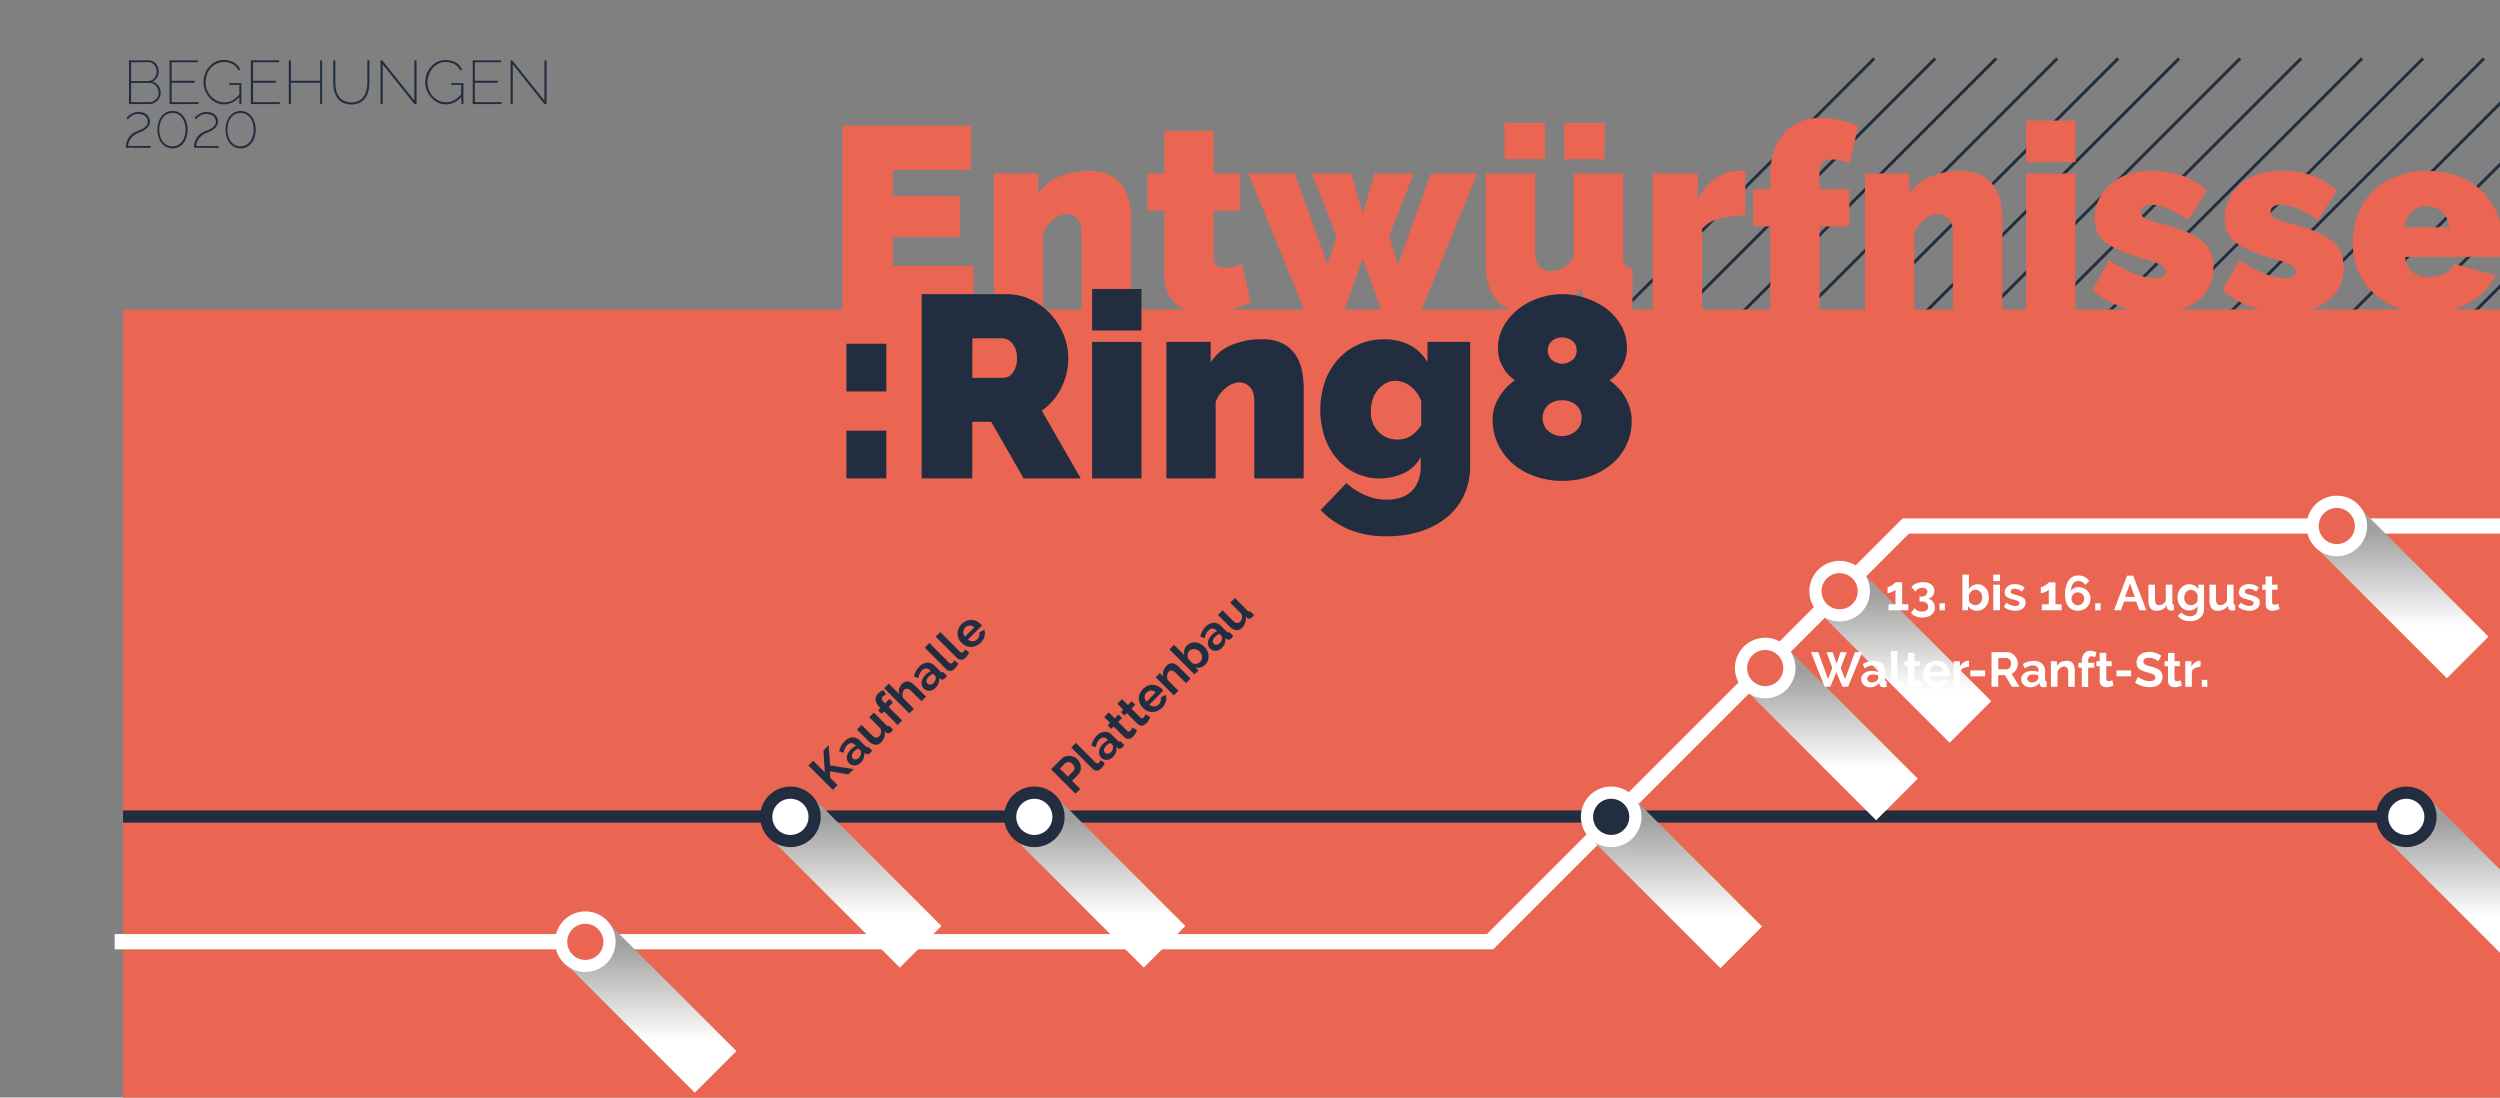 <svg xmlns="http://www.w3.org/2000/svg" xmlns:xlink="http://www.w3.org/1999/xlink" viewBox="0 0 820 360"><rect x="0" y="0" width="820" height="360" fill="#808080" stroke="none"/><defs><style>.cls-1{isolation:isolate;}.cls-2{fill:#222e3f;}.cls-3{fill:#eb6652;}.cls-4{fill:#fff;}.cls-10,.cls-11,.cls-12,.cls-5,.cls-6,.cls-7,.cls-8,.cls-9{mix-blend-mode:multiply;}.cls-5{fill:url(#Unbenannter_Verlauf_14);}.cls-6{fill:url(#Unbenannter_Verlauf_14-2);}.cls-7{fill:url(#Unbenannter_Verlauf_14-3);}.cls-8{fill:url(#Unbenannter_Verlauf_14-4);}.cls-9{fill:url(#Unbenannter_Verlauf_14-5);}.cls-10{fill:url(#Unbenannter_Verlauf_14-6);}.cls-11{fill:url(#Unbenannter_Verlauf_14-7);}.cls-12{fill:url(#Unbenannter_Verlauf_14-8);}</style><linearGradient id="Unbenannter_Verlauf_14" x1="121.1" y1="315.45" x2="86.05" y2="280.41" gradientTransform="matrix(1, 0, 0, -1, 449.19, 583.99)" gradientUnits="userSpaceOnUse"><stop offset="0.36" stop-color="#fff"/><stop offset="1" stop-color="#9f9f9e"/></linearGradient><linearGradient id="Unbenannter_Verlauf_14-2" x1="-114.62" y1="416.69" x2="-149.67" y2="381.65" gradientTransform="matrix(1, 0, 0, -1, 923.17, 590.14)" xlink:href="#Unbenannter_Verlauf_14"/><linearGradient id="Unbenannter_Verlauf_14-3" x1="50.68" y1="317.27" x2="15.64" y2="282.22" gradientTransform="matrix(1, 0, 0, -1, 570.67, 537.3)" xlink:href="#Unbenannter_Verlauf_14"/><linearGradient id="Unbenannter_Verlauf_14-4" x1="254.73" y1="181.57" x2="219.69" y2="146.52" gradientTransform="matrix(1, 0, 0, -1, 126.39, 449.92)" xlink:href="#Unbenannter_Verlauf_14"/><linearGradient id="Unbenannter_Verlauf_14-5" x1="15.66" y1="316.33" x2="-19.39" y2="281.29" gradientTransform="matrix(1, 0, 0, -1, 629.81, 510.93)" xlink:href="#Unbenannter_Verlauf_14"/><linearGradient id="Unbenannter_Verlauf_14-6" x1="387.86" y1="106.46" x2="352.82" y2="71.41" gradientTransform="matrix(1, 0, 0, -1, -153.99, 415.84)" xlink:href="#Unbenannter_Verlauf_14"/><linearGradient id="Unbenannter_Verlauf_14-7" x1="311.3" y1="125" x2="276.25" y2="89.95" gradientTransform="matrix(1, 0, 0, -1, -10.18, 393.35)" xlink:href="#Unbenannter_Verlauf_14"/><linearGradient id="Unbenannter_Verlauf_14-8" x1="-63.27" y1="500.42" x2="-98.32" y2="465.38" gradientTransform="matrix(1, 0, 0, -1, 894.72, 769.39)" xlink:href="#Unbenannter_Verlauf_14"/></defs><title>header_korr-01</title><g class="cls-1"><g id="original"><rect class="cls-2" x="392.56" y="110.71" width="260.33" height="1" transform="translate(74.46 402.19) rotate(-45)"/><rect class="cls-2" x="412.56" y="110.71" width="260.33" height="1" transform="translate(80.32 416.34) rotate(-45)"/><rect class="cls-2" x="432.56" y="110.71" width="260.33" height="1" transform="translate(86.18 430.48) rotate(-45)"/><rect class="cls-2" x="452.56" y="110.71" width="260.33" height="1" transform="translate(92.04 444.62) rotate(-45)"/><rect class="cls-2" x="472.56" y="110.71" width="260.33" height="1" transform="translate(97.89 458.76) rotate(-45)"/><rect class="cls-2" x="492.56" y="110.71" width="260.33" height="1" transform="translate(103.75 472.91) rotate(-45)"/><rect class="cls-2" x="512.56" y="110.71" width="260.33" height="1" transform="translate(109.61 487.05) rotate(-45)"/><rect class="cls-2" x="532.56" y="110.71" width="260.33" height="1" transform="translate(115.47 501.19) rotate(-45)"/><rect class="cls-2" x="552.56" y="110.71" width="260.33" height="1" transform="translate(121.33 515.33) rotate(-45)"/><rect class="cls-2" x="572.56" y="110.71" width="260.33" height="1" transform="translate(127.18 529.47) rotate(-45)"/><rect class="cls-2" x="592.56" y="110.71" width="260.33" height="1" transform="translate(133.04 543.62) rotate(-45)"/><rect class="cls-2" x="612.56" y="110.71" width="260.33" height="1" transform="translate(138.9 557.76) rotate(-45)"/><rect class="cls-2" x="632.56" y="110.71" width="260.33" height="1" transform="translate(144.76 571.9) rotate(-45)"/><rect class="cls-2" x="652.56" y="110.71" width="260.33" height="1" transform="translate(150.61 586.04) rotate(-45)"/><rect class="cls-2" x="672.56" y="110.71" width="260.33" height="1" transform="translate(156.47 600.18) rotate(-45)"/><rect class="cls-3" x="40.36" y="101.52" width="779.92" height="258.48"/><polygon class="cls-4" points="489.78 311.38 37.62 311.38 37.62 306.38 487.71 306.38 624.06 170.03 830.28 170.03 830.28 175.03 626.13 175.03 489.78 311.38"/><rect class="cls-2" x="40.36" y="265.82" width="749.92" height="4"/><rect class="cls-5" x="539.96" y="258.77" width="19.3" height="60.88" transform="translate(1142.74 105.08) rotate(135)"/><rect class="cls-6" x="778.23" y="163.68" width="19.3" height="60.88" transform="translate(1482.25 -225.73) rotate(135)"/><rect class="cls-7" x="591.03" y="210.27" width="19.3" height="60.88" transform="translate(1195.63 -13.84) rotate(135)"/><rect class="cls-8" x="350.79" y="258.59" width="19.3" height="60.88" transform="translate(819.69 238.53) rotate(135)"/><rect class="cls-9" x="615.14" y="184.83" width="19.3" height="60.88" transform="translate(1218.8 -74.3) rotate(135)"/><rect class="cls-10" x="203.55" y="299.62" width="19.3" height="60.88" transform="translate(597.34 412.69) rotate(135)"/><rect class="cls-11" x="270.79" y="258.59" width="19.3" height="60.88" transform="translate(683.12 295.1) rotate(135)"/><rect class="cls-12" x="801.12" y="259.2" width="19.3" height="60.88" transform="translate(1588.88 -78.86) rotate(135)"/><path class="cls-2" d="M52.69,30.42a3.54,3.54,0,0,1-.29,1.45,3.68,3.68,0,0,1-.8,1.18,3.85,3.85,0,0,1-1.18.8,3.48,3.48,0,0,1-1.43.29H42.3V19.78h6.51a2.82,2.82,0,0,1,1.36.33,3.34,3.34,0,0,1,1,.84,3.71,3.71,0,0,1,.65,1.17,3.84,3.84,0,0,1,.24,1.32,3.8,3.8,0,0,1-.55,2A3.23,3.23,0,0,1,50,26.78a3.73,3.73,0,0,1,2,1.38,3.63,3.63,0,0,1,.53,1.06A4,4,0,0,1,52.69,30.42ZM43,20.43v6.15h5.56a2.52,2.52,0,0,0,1.14-.26,3,3,0,0,0,.89-.7,3.37,3.37,0,0,0,.59-1,3.14,3.14,0,0,0,.21-1.13,3.51,3.51,0,0,0-.2-1.17,3.25,3.25,0,0,0-.56-1,2.69,2.69,0,0,0-.85-.68,2.5,2.5,0,0,0-1.1-.25Zm9,9.93a3.22,3.22,0,0,0-.23-1.18,3.18,3.18,0,0,0-.6-1,3,3,0,0,0-.91-.7,2.45,2.45,0,0,0-1.14-.26H43V33.5h6a2.65,2.65,0,0,0,1.18-.27,3.29,3.29,0,0,0,1-.7,3.38,3.38,0,0,0,.64-1A2.89,2.89,0,0,0,52,30.36Z"/><path class="cls-2" d="M65.09,33.5v.64H55.61V19.78h9.3v.65h-8.6v6.05h7.53v.65H56.31V33.5Z"/><path class="cls-2" d="M78.5,31.8a6.58,6.58,0,0,1-5,2.44,6,6,0,0,1-2.72-.63,7,7,0,0,1-2.13-1.67,8.13,8.13,0,0,1-1.4-2.34,7.4,7.4,0,0,1-.5-2.64,7.93,7.93,0,0,1,.48-2.73,7.49,7.49,0,0,1,1.37-2.32,6.69,6.69,0,0,1,2.08-1.62,5.83,5.83,0,0,1,2.64-.61,7.36,7.36,0,0,1,2,.24,5.66,5.66,0,0,1,1.54.64,4.81,4.81,0,0,1,1.15,1,6.31,6.31,0,0,1,.83,1.27l-.58.3a4.89,4.89,0,0,0-2-2.12,6.16,6.16,0,0,0-2.87-.65,5.08,5.08,0,0,0-2.44.58A6,6,0,0,0,69,22.43a6.92,6.92,0,0,0-1.16,2.12,7.38,7.38,0,0,0-.4,2.41,6.84,6.84,0,0,0,1.77,4.61A6.16,6.16,0,0,0,71.14,33a5.23,5.23,0,0,0,2.38.55A5.53,5.53,0,0,0,76.1,33a8.19,8.19,0,0,0,2.4-2V27.85H75.18v-.6h4v6.89H78.5Z"/><path class="cls-2" d="M91.77,33.5v.64H82.28V19.78h9.3v.65H83v6.05h7.52v.65H83V33.5Z"/><path class="cls-2" d="M105.66,19.78V34.14H105v-7H95.43v7h-.71V19.78h.71v6.7H105v-6.7Z"/><path class="cls-2" d="M115.25,33.58A5.17,5.17,0,0,0,117.8,33a4.42,4.42,0,0,0,1.61-1.51,6.25,6.25,0,0,0,.83-2.11,12.06,12.06,0,0,0,.24-2.4v-7.2h.69V27a12.26,12.26,0,0,1-.3,2.75,6.67,6.67,0,0,1-1,2.32,5.21,5.21,0,0,1-1.82,1.6,6.85,6.85,0,0,1-5.63,0A5.21,5.21,0,0,1,110.59,32a7.06,7.06,0,0,1-1-2.33,12.39,12.39,0,0,1-.29-2.66v-7.2H110V27a12.24,12.24,0,0,0,.24,2.44,6,6,0,0,0,.85,2.1A4.53,4.53,0,0,0,112.73,33,5,5,0,0,0,115.25,33.58Z"/><path class="cls-2" d="M125.54,21.12v13h-.71V19.78h.53L135.91,33V19.78h.71V34.14h-.69Z"/><path class="cls-2" d="M151.26,31.8a6.54,6.54,0,0,1-5,2.44,5.92,5.92,0,0,1-2.72-.63,7,7,0,0,1-2.13-1.67A7.91,7.91,0,0,1,140,29.6a7.2,7.2,0,0,1-.51-2.64,7.94,7.94,0,0,1,.49-2.73,7.47,7.47,0,0,1,1.36-2.32,6.73,6.73,0,0,1,2.09-1.62,5.83,5.83,0,0,1,2.64-.61,7.41,7.41,0,0,1,2,.24,5.79,5.79,0,0,1,1.54.64,5,5,0,0,1,1.15,1,6.77,6.77,0,0,1,.83,1.27l-.59.3a4.87,4.87,0,0,0-2-2.12,6.19,6.19,0,0,0-2.87-.65,5,5,0,0,0-2.44.58,5.84,5.84,0,0,0-1.84,1.5,6.72,6.72,0,0,0-1.16,2.12A7.4,7.4,0,0,0,140.2,27a6.63,6.63,0,0,0,.48,2.51,6.79,6.79,0,0,0,1.29,2.1A6.28,6.28,0,0,0,143.9,33a5.28,5.28,0,0,0,2.39.55,5.59,5.59,0,0,0,2.58-.63,8.29,8.29,0,0,0,2.39-2V27.85H148v-.6h4v6.89h-.65Z"/><path class="cls-2" d="M164.53,33.5v.64h-9.48V19.78h9.3v.65h-8.6v6.05h7.53v.65h-7.53V33.5Z"/><path class="cls-2" d="M168.19,21.12v13h-.71V19.78H168L178.57,33V19.78h.7V34.14h-.68Z"/><path class="cls-2" d="M41.29,48.45a9.13,9.13,0,0,1,.09-1.15,5.18,5.18,0,0,1,.44-1.45,5.88,5.88,0,0,1,1-1.47,5.76,5.76,0,0,1,1.88-1.25L46,42.62A6.12,6.12,0,0,0,47.16,42a4,4,0,0,0,.93-.9,2.09,2.09,0,0,0,.38-1.26,2.13,2.13,0,0,0-.2-.88,2.24,2.24,0,0,0-.57-.78,3.21,3.21,0,0,0-1-.57,3.79,3.79,0,0,0-1.37-.22,3.64,3.64,0,0,0-1.31.22,4.54,4.54,0,0,0-1,.52,3.92,3.92,0,0,0-.7.58c-.18.2-.31.34-.37.42l-.49-.47.31-.34a6.86,6.86,0,0,1,.8-.66A6.4,6.4,0,0,1,43.83,37a4.47,4.47,0,0,1,1.6-.28,4.75,4.75,0,0,1,1.62.26,3.7,3.7,0,0,1,1.17.69,2.93,2.93,0,0,1,.71,1,2.85,2.85,0,0,1,.25,1.13,2.68,2.68,0,0,1-.41,1.49,3.93,3.93,0,0,1-1,1.07,6,6,0,0,1-1.27.74l-1.23.52a5.25,5.25,0,0,0-1.59,1,5.57,5.57,0,0,0-1,1.19,4.42,4.42,0,0,0-.5,1.17,4.49,4.49,0,0,0-.16.88H49.4v.65Z"/><path class="cls-2" d="M61.53,42.53A7.68,7.68,0,0,1,61.16,45a6.1,6.1,0,0,1-1,1.94,4.73,4.73,0,0,1-1.58,1.28,4.43,4.43,0,0,1-2,.45,4.49,4.49,0,0,1-2-.45A4.69,4.69,0,0,1,53,46.92a5.73,5.73,0,0,1-1-1.94,8.12,8.12,0,0,1,0-4.91,5.73,5.73,0,0,1,1-1.94,4.85,4.85,0,0,1,1.57-1.29,4.37,4.37,0,0,1,2-.46,4.3,4.3,0,0,1,2,.46,4.88,4.88,0,0,1,1.58,1.29,6.1,6.1,0,0,1,1,1.94A7.74,7.74,0,0,1,61.53,42.53Zm-.69,0a7.51,7.51,0,0,0-.31-2.23,5.48,5.48,0,0,0-.88-1.74,4,4,0,0,0-1.35-1.12,3.94,3.94,0,0,0-4.86,1.12,5.48,5.48,0,0,0-.88,1.74,8.14,8.14,0,0,0,0,4.45,5.32,5.32,0,0,0,.88,1.73,3.87,3.87,0,0,0,1.37,1.11,4,4,0,0,0,3.49,0,4,4,0,0,0,1.35-1.11,5.32,5.32,0,0,0,.88-1.73A7.45,7.45,0,0,0,60.84,42.53Z"/><path class="cls-2" d="M63.63,48.45a9.41,9.41,0,0,1,.1-1.15,4.87,4.87,0,0,1,.44-1.45,5.88,5.88,0,0,1,1-1.47,5.71,5.71,0,0,1,1.87-1.25l1.23-.51A6.42,6.42,0,0,0,69.51,42a4,4,0,0,0,.93-.9,2.09,2.09,0,0,0,.37-1.26,2.12,2.12,0,0,0-.19-.88,2.38,2.38,0,0,0-.57-.78,3.21,3.21,0,0,0-1-.57,3.79,3.79,0,0,0-1.37-.22,3.6,3.6,0,0,0-1.31.22,4.63,4.63,0,0,0-1,.52,4.2,4.2,0,0,0-.69.58l-.38.42-.48-.47.31-.34a6.11,6.11,0,0,1,.8-.66A6.3,6.3,0,0,1,66.17,37a4.57,4.57,0,0,1,1.61-.28A4.75,4.75,0,0,1,69.4,37a3.7,3.7,0,0,1,1.17.69,2.93,2.93,0,0,1,.71,1,2.83,2.83,0,0,1,.24,1.13,2.68,2.68,0,0,1-.4,1.49,4.09,4.09,0,0,1-1,1.07,6.08,6.08,0,0,1-1.28.74l-1.22.52a5.12,5.12,0,0,0-1.59,1,5.29,5.29,0,0,0-1,1.19,4.84,4.84,0,0,0-.51,1.17,6.78,6.78,0,0,0-.16.88h7.36v.65Z"/><path class="cls-2" d="M83.88,42.53A7.67,7.67,0,0,1,83.5,45a5.91,5.91,0,0,1-1,1.94,4.69,4.69,0,0,1-1.57,1.28,4.65,4.65,0,0,1-4,0,4.73,4.73,0,0,1-1.58-1.28,6.1,6.1,0,0,1-1-1.94,8.33,8.33,0,0,1,0-4.91,6.1,6.1,0,0,1,1-1.94,4.88,4.88,0,0,1,1.58-1.29,4.56,4.56,0,0,1,4,0,4.85,4.85,0,0,1,1.57,1.29,5.91,5.91,0,0,1,1,1.94A7.74,7.74,0,0,1,83.88,42.53Zm-.69,0a7.51,7.51,0,0,0-.31-2.23A5.48,5.48,0,0,0,82,38.56a4,4,0,0,0-1.36-1.12,3.84,3.84,0,0,0-1.74-.39,3.82,3.82,0,0,0-3.11,1.51,5.48,5.48,0,0,0-.88,1.74,8.14,8.14,0,0,0,0,4.45,5.32,5.32,0,0,0,.88,1.73,3.92,3.92,0,0,0,1.36,1.11,4,4,0,0,0,1.75.4,3.84,3.84,0,0,0,1.74-.4A3.92,3.92,0,0,0,82,46.48a5.32,5.32,0,0,0,.88-1.73A7.45,7.45,0,0,0,83.19,42.53Z"/><path class="cls-3" d="M319.32,87.22v14.47H276.25V41.26h42.3V55.73H292.84v8.51h22V77.69h-22v9.53Z"/><path class="cls-3" d="M371,101.69H354.81V76.5q0-3.33-1.49-4.81a4.73,4.73,0,0,0-3.44-1.49A7.19,7.19,0,0,0,345.53,72a10.66,10.66,0,0,0-3.4,4.59v25.11H326V56.92h14.55v6.64A15.13,15.13,0,0,1,347.19,58a25,25,0,0,1,10.18-1.91,13.68,13.68,0,0,1,7.27,1.66,11.54,11.54,0,0,1,4.09,4.13,15,15,0,0,1,1.83,5.27,35.05,35.05,0,0,1,.43,5.11Z"/><path class="cls-3" d="M410.23,99.22a48.94,48.94,0,0,1-7.28,2.43,31.12,31.12,0,0,1-7.62,1,19.53,19.53,0,0,1-5.19-.68,11.2,11.2,0,0,1-4.3-2.21,10.65,10.65,0,0,1-2.9-4,15.44,15.44,0,0,1-1.06-6.12V69.09h-5.53V56.92h5.53V42.87h16.17V56.92h8.77V69.09h-8.77V83.9A4.18,4.18,0,0,0,399,87a3.51,3.51,0,0,0,2.55.89,11.14,11.14,0,0,0,2.73-.38,18.53,18.53,0,0,0,3.06-1.06Z"/><path class="cls-3" d="M469.3,56.92h15.24l-18.3,44.77H453l-6-17-6,17h-13.2l-18.3-44.77H424.7L435.51,87l2.81-9.62-8-20.43h12.86L447,70l3.83-13.11h12.85l-8,20.43L458.49,87Z"/><path class="cls-3" d="M501.31,102.54q-6.81,0-10.39-4.12t-3.57-12V56.92h16.17V82.71a7.1,7.1,0,0,0,1.32,4.6,4.4,4.4,0,0,0,3.62,1.61,9.57,9.57,0,0,0,3.83-.85,9.88,9.88,0,0,0,3.91-3.74V56.92h16.18v26.9a5.44,5.44,0,0,0,.68,3.19,3.2,3.2,0,0,0,2.38,1.06v13.62a35.32,35.32,0,0,1-6.81.85q-8.25,0-9.53-6.21l-.34-1.62a18.25,18.25,0,0,1-7.49,6A25.49,25.49,0,0,1,501.31,102.54Zm-7.83-50.3V40.32h13.27V52.24Zm19.57,0V40.32h13.28V52.24Z"/><path class="cls-3" d="M572.47,70.71a33,33,0,0,0-8.51,1,10.37,10.37,0,0,0-5.71,3.41v26.55H542.08V56.92h14.81v8.51a18.88,18.88,0,0,1,5.92-6.94,13.22,13.22,0,0,1,7.61-2.42,16,16,0,0,1,2.05.08Z"/><path class="cls-3" d="M580.64,101.69V74.28H575.1V62.11h5.54V57.26a23.07,23.07,0,0,1,1.19-7.62,17.31,17.31,0,0,1,3.32-5.87A14.4,14.4,0,0,1,590.3,40a16.72,16.72,0,0,1,6.77-1.32,35.55,35.55,0,0,1,12.42,2.56l-2.72,12.25a24.24,24.24,0,0,0-3.11-.85,15.25,15.25,0,0,0-2.93-.34q-3.91,0-3.92,4.34v5.45h9.79V74.28h-9.79v27.41Z"/><path class="cls-3" d="M656.74,101.69H640.56V76.5c0-2.22-.49-3.82-1.49-4.81a4.73,4.73,0,0,0-3.44-1.49A7.14,7.14,0,0,0,631.29,72a10.6,10.6,0,0,0-3.41,4.59v25.11H611.71V56.92h14.55v6.64A15.1,15.1,0,0,1,633,58a24.91,24.91,0,0,1,10.17-1.91,13.68,13.68,0,0,1,7.27,1.66,11.54,11.54,0,0,1,4.09,4.13,15,15,0,0,1,1.83,5.27,35.05,35.05,0,0,1,.43,5.11Z"/><path class="cls-3" d="M664.57,53.17V39.55h16.17V53.17Zm0,48.52V56.92h16.17v44.77Z"/><path class="cls-3" d="M707.38,102.54a35.33,35.33,0,0,1-11.49-1.91,26.14,26.14,0,0,1-9.53-5.58l5.53-9.7a42.64,42.64,0,0,0,8,4.34A19.53,19.53,0,0,0,707,91.22c2.27,0,3.41-.71,3.41-2.12a2.44,2.44,0,0,0-1.32-2,22.7,22.7,0,0,0-5.15-2,73.86,73.86,0,0,1-8-2.68,23,23,0,0,1-5.19-2.85,9,9,0,0,1-2.86-3.4,10.77,10.77,0,0,1-.85-4.43,14.59,14.59,0,0,1,1.37-6.3,15.22,15.22,0,0,1,3.78-5,17.1,17.1,0,0,1,5.79-3.28A22.81,22.81,0,0,1,705.42,56a34.16,34.16,0,0,1,9.41,1.28,24,24,0,0,1,9,5.19l-6.13,9.71a43.68,43.68,0,0,0-7-3.88,14.08,14.08,0,0,0-5.28-1.15,4.63,4.63,0,0,0-2.38.56,1.88,1.88,0,0,0-.93,1.74,2.39,2.39,0,0,0,1.36,2.09,23.16,23.16,0,0,0,5.36,1.83A60.75,60.75,0,0,1,717,76a21.7,21.7,0,0,1,5.32,3.06,9.58,9.58,0,0,1,2.85,3.75,12.59,12.59,0,0,1,.85,4.81,14.45,14.45,0,0,1-1.27,6.21A13,13,0,0,1,721,98.54a16.67,16.67,0,0,1-5.87,3A27.43,27.43,0,0,1,707.38,102.54Z"/><path class="cls-3" d="M750,102.54a35.24,35.24,0,0,1-11.49-1.91A26.1,26.1,0,0,1,729,95.05l5.54-9.7a42.64,42.64,0,0,0,8,4.34,19.49,19.49,0,0,0,7.11,1.53c2.27,0,3.4-.71,3.4-2.12a2.44,2.44,0,0,0-1.32-2,22.5,22.5,0,0,0-5.15-2,73.86,73.86,0,0,1-8-2.68,23.18,23.18,0,0,1-5.19-2.85,9.1,9.1,0,0,1-2.85-3.4,10.61,10.61,0,0,1-.85-4.43,14.58,14.58,0,0,1,1.36-6.3,15.25,15.25,0,0,1,3.79-5,17,17,0,0,1,5.79-3.28A22.76,22.76,0,0,1,748.07,56a34.16,34.16,0,0,1,9.41,1.28,24,24,0,0,1,9,5.19l-6.13,9.71a44.12,44.12,0,0,0-7-3.88,14.08,14.08,0,0,0-5.28-1.15,4.58,4.58,0,0,0-2.38.56,1.87,1.87,0,0,0-.94,1.74,2.39,2.39,0,0,0,1.36,2.09,23.48,23.48,0,0,0,5.37,1.83A61.23,61.23,0,0,1,759.65,76,21.89,21.89,0,0,1,765,79.09a9.68,9.68,0,0,1,2.85,3.75,12.78,12.78,0,0,1,.85,4.81,14.45,14.45,0,0,1-1.28,6.21,13,13,0,0,1-3.7,4.68,16.75,16.75,0,0,1-5.87,3A27.48,27.48,0,0,1,750,102.54Z"/><path class="cls-3" d="M796.25,102.54a28.09,28.09,0,0,1-10.47-1.83,22.09,22.09,0,0,1-7.7-5,21.28,21.28,0,0,1-4.73-7.23,23.1,23.1,0,0,1-1.62-8.6,26.73,26.73,0,0,1,1.58-9.19A21.28,21.28,0,0,1,778,63.13,22.7,22.7,0,0,1,785.65,58a30.23,30.23,0,0,1,21.15,0,22.83,22.83,0,0,1,7.71,5.11,21.12,21.12,0,0,1,4.68,7.41,24.93,24.93,0,0,1,1.57,8.81c0,.85,0,1.71-.12,2.59s-.19,1.66-.3,2.34H788.93a6.28,6.28,0,0,0,2.64,5.15A9.24,9.24,0,0,0,796.76,91a10.88,10.88,0,0,0,5-1.19,6,6,0,0,0,3.11-3.32l13.7,3.91a21.61,21.61,0,0,1-8.38,8.77A26.59,26.59,0,0,1,796.25,102.54Zm7.15-28A8.37,8.37,0,0,0,801,69.43a7.69,7.69,0,0,0-10,0,8.32,8.32,0,0,0-2.38,5.11Z"/><path class="cls-2" d="M277.61,128.4V112.74h13.11V128.4Zm0,28.52V141.25h13.11v15.67Z"/><path class="cls-2" d="M302.3,156.92V96.48h27.75a18.37,18.37,0,0,1,8.17,1.83,21.19,21.19,0,0,1,6.43,4.77,22.44,22.44,0,0,1,4.21,6.72,20.24,20.24,0,0,1,1.53,7.62,21.39,21.39,0,0,1-2.3,9.83,20,20,0,0,1-6.38,7.45l12.77,22.22H335.75l-10.64-18.56H318.9v18.56Zm16.6-33h10.47a3.68,3.68,0,0,0,2.85-1.7,7.64,7.64,0,0,0,1.32-4.77,6.81,6.81,0,0,0-1.54-4.81,4.27,4.27,0,0,0-3.06-1.66h-10Z"/><path class="cls-2" d="M358.22,108.4V94.78H374.4V108.4Zm0,48.52V112.14H374.4v44.78Z"/><path class="cls-2" d="M427.6,156.92H411.42v-25.2c0-2.21-.49-3.81-1.49-4.81a4.73,4.73,0,0,0-3.44-1.49,7.23,7.23,0,0,0-4.34,1.79,10.57,10.57,0,0,0-3.41,4.6v25.11H382.57V112.14h14.55v6.64a15,15,0,0,1,6.69-5.57A24.74,24.74,0,0,1,414,111.29a13.78,13.78,0,0,1,7.27,1.66,11.62,11.62,0,0,1,4.09,4.13,15.09,15.09,0,0,1,1.83,5.28,33.51,33.51,0,0,1,.43,5.11Z"/><path class="cls-2" d="M452.62,156.92a18,18,0,0,1-8-1.75,18.5,18.5,0,0,1-6.17-4.76,22.16,22.16,0,0,1-4-7.11,28.79,28.79,0,0,1,.13-18.13,21.8,21.8,0,0,1,4.3-7.32,19.66,19.66,0,0,1,6.6-4.81,20,20,0,0,1,8.42-1.75,18.08,18.08,0,0,1,8.52,1.92,14.17,14.17,0,0,1,5.79,5.57v-6.64h14v40.69a22.51,22.51,0,0,1-2,9.54,20.44,20.44,0,0,1-5.53,7.23,26,26,0,0,1-8.6,4.64,35.28,35.28,0,0,1-11.15,1.66,32.1,32.1,0,0,1-12.43-2.21,28.37,28.37,0,0,1-9.36-6.39l8.51-8.85a22.14,22.14,0,0,0,5.92,3.87,17.51,17.51,0,0,0,7.36,1.58,14.52,14.52,0,0,0,4.21-.6,9.5,9.5,0,0,0,3.54-1.91,9.05,9.05,0,0,0,2.42-3.45,13.08,13.08,0,0,0,.9-5.11v-2.89a12.11,12.11,0,0,1-5.58,5.27A18.37,18.37,0,0,1,452.62,156.92Zm5.79-12.77a7.88,7.88,0,0,0,4.3-1.15,12.53,12.53,0,0,0,3.45-3.45v-8a11,11,0,0,0-3.54-4.85,8,8,0,0,0-4.89-1.79,6.55,6.55,0,0,0-3.19.81,8.88,8.88,0,0,0-2.6,2.13,9.35,9.35,0,0,0-1.7,3.15,12.34,12.34,0,0,0-.6,3.87,9.28,9.28,0,0,0,2.47,6.73A8.4,8.4,0,0,0,458.41,144.15Z"/><path class="cls-2" d="M535.19,138.11a17.91,17.91,0,0,1-1.79,8,18.94,18.94,0,0,1-4.89,6.21,22.15,22.15,0,0,1-7.28,4,27.44,27.44,0,0,1-8.85,1.41,26.53,26.53,0,0,1-8.64-1.41,22.28,22.28,0,0,1-7.28-4,19.7,19.7,0,0,1-5-6.38,18.4,18.4,0,0,1-1.88-8.35,12.93,12.93,0,0,1,.68-4.25,16.31,16.31,0,0,1,1.75-3.58,18.68,18.68,0,0,1,2.34-2.89,21.85,21.85,0,0,1,2.55-2.21,11,11,0,0,1-4-4.35,12.11,12.11,0,0,1-1.57-5.87,14.71,14.71,0,0,1,2-7.7,19.35,19.35,0,0,1,5.06-5.66,21.88,21.88,0,0,1,6.81-3.45,23.33,23.33,0,0,1,14.47,0,23.88,23.88,0,0,1,6.85,3.36,18.09,18.09,0,0,1,5.11,5.58,14.8,14.8,0,0,1,2,7.7,12.38,12.38,0,0,1-1.62,6,11.08,11.08,0,0,1-4.08,4.43,22.21,22.21,0,0,1,2.59,2.25,15.73,15.73,0,0,1,2.35,3,19.45,19.45,0,0,1,1.7,3.75A14,14,0,0,1,535.19,138.11Zm-16.43-.94a5.35,5.35,0,0,0-1.83-4.34,6.86,6.86,0,0,0-4.55-1.53,6.69,6.69,0,0,0-4.6,1.57,5.86,5.86,0,0,0,0,8.47,7,7,0,0,0,9.15,0A5.49,5.49,0,0,0,518.76,137.17Zm-11.07-22.39a4,4,0,0,0,1.49,3.41,5.26,5.26,0,0,0,3.2,1.1,5.41,5.41,0,0,0,3.23-1.1,3.94,3.94,0,0,0,1.53-3.41,3.75,3.75,0,0,0-1.32-2.89,4.92,4.92,0,0,0-3.44-1.19,4.77,4.77,0,0,0-3.41,1.19A3.81,3.81,0,0,0,507.69,114.78Z"/><circle class="cls-3" cx="579.03" cy="219.12" r="7.93"/><path class="cls-4" d="M579,229.05a9.93,9.93,0,1,1,9.92-9.93A9.94,9.94,0,0,1,579,229.05Zm0-15.86a5.93,5.93,0,1,0,5.92,5.93A5.94,5.94,0,0,0,579,213.19Z"/><circle class="cls-2" cx="528.48" cy="267.93" r="7.93"/><path class="cls-4" d="M528.48,277.85a9.93,9.93,0,1,1,9.92-9.92A9.93,9.93,0,0,1,528.48,277.85Zm0-15.85a5.93,5.93,0,1,0,5.92,5.93A5.94,5.94,0,0,0,528.48,262Z"/><circle class="cls-3" cx="603.41" cy="193.91" r="7.93"/><path class="cls-4" d="M603.41,203.83a9.93,9.93,0,1,1,9.93-9.92A9.93,9.93,0,0,1,603.41,203.83Zm0-15.85a5.93,5.93,0,1,0,5.93,5.93A5.93,5.93,0,0,0,603.41,188Z"/><path class="cls-4" d="M625.93,198.23v1.94h-6.49v-1.94h2.27v-4.85a1.7,1.7,0,0,1-.46.39,5.47,5.47,0,0,1-.68.38,5,5,0,0,1-.76.29,2.72,2.72,0,0,1-.69.11v-2a1.85,1.85,0,0,0,.7-.18,6.21,6.21,0,0,0,1.51-1,1.46,1.46,0,0,0,.38-.39h2.19v7.2Z"/><path class="cls-4" d="M632.41,196.39a2.56,2.56,0,0,1,1.61,1,3,3,0,0,1,.62,1.9,3,3,0,0,1-.3,1.36,3,3,0,0,1-.83,1,4.08,4.08,0,0,1-1.3.66,6.19,6.19,0,0,1-1.73.23,5.53,5.53,0,0,1-2.15-.39,4,4,0,0,1-1.56-1.15l1.21-1.52a3,3,0,0,0,1,.82,3.27,3.27,0,0,0,1.44.29,2.43,2.43,0,0,0,1.49-.39,1.38,1.38,0,0,0,.51-1.18,1.49,1.49,0,0,0-.59-1.28,2.93,2.93,0,0,0-1.79-.45h-.45v-1.6h.5a2.38,2.38,0,0,0,1.53-.44,1.37,1.37,0,0,0,.55-1.13,1.1,1.1,0,0,0-.45-1,1.93,1.93,0,0,0-1.17-.32,2.53,2.53,0,0,0-2.27,1.28l-1.34-1.51a2.49,2.49,0,0,1,.64-.66,3.91,3.91,0,0,1,.9-.51,5.24,5.24,0,0,1,1.1-.34,6.06,6.06,0,0,1,1.21-.12,5,5,0,0,1,1.49.21,3.92,3.92,0,0,1,1.16.57,2.55,2.55,0,0,1,.75.89,2.48,2.48,0,0,1,.27,1.16,2.71,2.71,0,0,1-.15.91,2.59,2.59,0,0,1-.41.79,2.8,2.8,0,0,1-.65.59A2.21,2.21,0,0,1,632.41,196.39Z"/><path class="cls-4" d="M636.17,200.17v-2.31h1.76v2.31Z"/><path class="cls-4" d="M648.43,200.33a3.35,3.35,0,0,1-1.71-.44,3.07,3.07,0,0,1-1.19-1.18v1.46h-1.87V188.49h2.14v4.76a3.28,3.28,0,0,1,1.18-1.19,3.35,3.35,0,0,1,1.7-.42,3.09,3.09,0,0,1,1.49.35,3.64,3.64,0,0,1,1.16.94,4.1,4.1,0,0,1,.75,1.4,5.19,5.19,0,0,1,.27,1.68,4.69,4.69,0,0,1-.3,1.69,4.2,4.2,0,0,1-.82,1.37A3.79,3.79,0,0,1,650,200,3.69,3.69,0,0,1,648.43,200.33Zm-.59-1.83a2.12,2.12,0,0,0,.94-.2,2.33,2.33,0,0,0,.74-.53A2.51,2.51,0,0,0,650,197a2.77,2.77,0,0,0,.17-1,3.08,3.08,0,0,0-.16-1,2.53,2.53,0,0,0-.46-.82,2.37,2.37,0,0,0-.7-.56,1.84,1.84,0,0,0-.88-.21,2,2,0,0,0-1.28.47,3.34,3.34,0,0,0-.88,1.16v2a1.94,1.94,0,0,0,.33.58,2.54,2.54,0,0,0,.49.44,2.49,2.49,0,0,0,.59.29A2,2,0,0,0,647.84,198.5Z"/><path class="cls-4" d="M653.8,190.61v-2.12H656v2.12Zm0,9.56v-8.39H656v8.39Z"/><path class="cls-4" d="M661.05,200.33A6.59,6.59,0,0,1,659,200a4.93,4.93,0,0,1-1.73-1l.8-1.34a7,7,0,0,0,1.5.82,3.88,3.88,0,0,0,1.44.28,1.82,1.82,0,0,0,1-.24.77.77,0,0,0,.37-.69.67.67,0,0,0-.43-.65,9.18,9.18,0,0,0-1.41-.48c-.54-.15-1-.3-1.39-.44a3.5,3.5,0,0,1-.93-.47,1.55,1.55,0,0,1-.51-.61,1.88,1.88,0,0,1-.16-.82,2.52,2.52,0,0,1,.25-1.15,2.42,2.42,0,0,1,.69-.87,3.3,3.3,0,0,1,1-.56,4.54,4.54,0,0,1,1.3-.19,5.66,5.66,0,0,1,1.77.27,4.44,4.44,0,0,1,1.51.88l-.86,1.3a5.08,5.08,0,0,0-1.24-.7,3.39,3.39,0,0,0-1.19-.23,1.71,1.71,0,0,0-.91.23.76.76,0,0,0-.37.72.66.66,0,0,0,.09.36.65.65,0,0,0,.28.26,2.72,2.72,0,0,0,.5.22q.32.1.78.21c.57.15,1.07.3,1.48.45a4,4,0,0,1,1,.51,1.74,1.74,0,0,1,.58.67,2.06,2.06,0,0,1,.18.9,2.31,2.31,0,0,1-.91,1.94A3.89,3.89,0,0,1,661.05,200.33Z"/><path class="cls-4" d="M676.22,198.23v1.94h-6.5v-1.94H672v-4.85a1.7,1.7,0,0,1-.46.39,5.47,5.47,0,0,1-.68.38,5.4,5.4,0,0,1-.76.29,2.73,2.73,0,0,1-.7.11v-2a1.85,1.85,0,0,0,.71-.18,6.35,6.35,0,0,0,.81-.44,7.53,7.53,0,0,0,.7-.51A1.64,1.64,0,0,0,672,191h2.19v7.2Z"/><path class="cls-4" d="M685.68,196.37a3.85,3.85,0,0,1-.32,1.56,4,4,0,0,1-2.2,2.09,4.47,4.47,0,0,1-1.64.31,4.1,4.1,0,0,1-1.74-.36,3.46,3.46,0,0,1-1.32-1,4.69,4.69,0,0,1-.83-1.64,7.82,7.82,0,0,1-.29-2.2,11.26,11.26,0,0,1,.3-2.74,6,6,0,0,1,.88-2,3.77,3.77,0,0,1,3.22-1.64,4.3,4.3,0,0,1,2,.46,4.2,4.2,0,0,1,1.52,1.33L684,191.86a2.7,2.7,0,0,0-1-.94,2.61,2.61,0,0,0-1.31-.34,2,2,0,0,0-1.71.85,4,4,0,0,0-.68,2.4,2.48,2.48,0,0,1,1-.91,2.85,2.85,0,0,1,1.43-.34,4.28,4.28,0,0,1,1.56.29,3.92,3.92,0,0,1,1.26.8,3.56,3.56,0,0,1,.84,1.21A3.71,3.71,0,0,1,685.68,196.37Zm-4.15,2.15a2,2,0,0,0,.8-.17,2.1,2.1,0,0,0,.67-.46,2.19,2.19,0,0,0,.63-1.52,2,2,0,0,0-.17-.8,2,2,0,0,0-.46-.67,2.09,2.09,0,0,0-2.28-.45,2.24,2.24,0,0,0-.68.45,1.91,1.91,0,0,0-.44.67,2,2,0,0,0-.16.8,2.12,2.12,0,0,0,.16.83,2.33,2.33,0,0,0,.46.68,2.37,2.37,0,0,0,.66.46A1.85,1.85,0,0,0,681.53,198.52Z"/><path class="cls-4" d="M687.24,200.17v-2.31H689v2.31Z"/><path class="cls-4" d="M697.68,188.81h2L704,200.17h-2.27l-1.06-2.84h-4l-1,2.84h-2.27Zm2.54,7-1.57-4.46L697,195.78Z"/><path class="cls-4" d="M707.36,200.33a2.36,2.36,0,0,1-2-.84,3.82,3.82,0,0,1-.67-2.46v-5.25h2.14v4.79c0,1.29.46,1.93,1.39,1.93a2.2,2.2,0,0,0,1.21-.37,2.68,2.68,0,0,0,.95-1.15v-5.2h2.15v5.92a.73.73,0,0,0,.12.48.49.49,0,0,0,.39.16v1.83l-.54.08h-.39a1.59,1.59,0,0,1-.94-.26,1,1,0,0,1-.42-.73l0-.67a3.5,3.5,0,0,1-1.44,1.29A4.31,4.31,0,0,1,707.36,200.33Z"/><path class="cls-4" d="M718,200.21a3.5,3.5,0,0,1-1.53-.33,3.7,3.7,0,0,1-1.19-.92,4.12,4.12,0,0,1-.78-1.35,5,5,0,0,1-.27-1.64,4.69,4.69,0,0,1,.29-1.69,4.2,4.2,0,0,1,.8-1.38,3.6,3.6,0,0,1,2.81-1.26,3.2,3.2,0,0,1,1.71.44,3.68,3.68,0,0,1,1.22,1.17v-1.47h1.87v8a3.88,3.88,0,0,1-.35,1.66,3.61,3.61,0,0,1-1,1.25,4.3,4.3,0,0,1-1.47.78,6.15,6.15,0,0,1-1.86.27,5.36,5.36,0,0,1-2.32-.45,4.75,4.75,0,0,1-1.6-1.29l1.16-1.14a3.28,3.28,0,0,0,1.21.93,3.58,3.58,0,0,0,1.55.34,3.36,3.36,0,0,0,1-.14,2.41,2.41,0,0,0,.81-.42,2.08,2.08,0,0,0,.55-.74,2.62,2.62,0,0,0,.2-1v-1.06a2.85,2.85,0,0,1-1.17,1.11A3.46,3.46,0,0,1,718,200.21Zm.72-1.71a2.2,2.2,0,0,0,.68-.11,3,3,0,0,0,.59-.3,2.56,2.56,0,0,0,.48-.45,2,2,0,0,0,.32-.55v-2a2.6,2.6,0,0,0-.91-1.18,2.15,2.15,0,0,0-1.28-.45,1.82,1.82,0,0,0-.9.22,2.11,2.11,0,0,0-.69.57,2.64,2.64,0,0,0-.44.83,3.11,3.11,0,0,0-.15,1,2.56,2.56,0,0,0,.18,1,2.38,2.38,0,0,0,.48.78,2.25,2.25,0,0,0,.73.53A2.12,2.12,0,0,0,718.68,198.5Z"/><path class="cls-4" d="M727.39,200.33a2.37,2.37,0,0,1-2-.84,3.82,3.82,0,0,1-.67-2.46v-5.25h2.14v4.79c0,1.29.47,1.93,1.39,1.93a2.2,2.2,0,0,0,1.21-.37,2.68,2.68,0,0,0,1-1.15v-5.2h2.15v5.92a.73.73,0,0,0,.12.48.51.51,0,0,0,.39.16v1.83l-.54.08h-.39a1.57,1.57,0,0,1-.93-.26,1,1,0,0,1-.43-.73l0-.67a3.5,3.5,0,0,1-1.44,1.29A4.28,4.28,0,0,1,727.39,200.33Z"/><path class="cls-4" d="M737.88,200.33a6.59,6.59,0,0,1-2.06-.34,4.93,4.93,0,0,1-1.73-1l.8-1.34a7,7,0,0,0,1.5.82,3.92,3.92,0,0,0,1.44.28,1.82,1.82,0,0,0,1-.24.77.77,0,0,0,.37-.69.67.67,0,0,0-.43-.65,9.18,9.18,0,0,0-1.41-.48c-.54-.15-1-.3-1.39-.44a3.66,3.66,0,0,1-.93-.47,1.64,1.64,0,0,1-.51-.61,1.88,1.88,0,0,1-.16-.82,2.52,2.52,0,0,1,.25-1.15,2.42,2.42,0,0,1,.69-.87,3.3,3.3,0,0,1,1-.56,4.54,4.54,0,0,1,1.3-.19,5.66,5.66,0,0,1,1.77.27,4.58,4.58,0,0,1,1.52.88l-.87,1.3a5.08,5.08,0,0,0-1.24-.7,3.39,3.39,0,0,0-1.19-.23,1.71,1.71,0,0,0-.91.23.76.76,0,0,0-.37.72.66.66,0,0,0,.09.36.71.71,0,0,0,.28.26,3.06,3.06,0,0,0,.5.22q.32.1.78.21c.57.15,1.07.3,1.48.45a4.32,4.32,0,0,1,1,.51,1.8,1.8,0,0,1,.57.67,2.06,2.06,0,0,1,.19.9,2.32,2.32,0,0,1-.92,1.94A3.89,3.89,0,0,1,737.88,200.33Z"/><path class="cls-4" d="M747.69,199.73a10,10,0,0,1-1.05.39,4.44,4.44,0,0,1-1.32.19,3.28,3.28,0,0,1-.84-.11,2.06,2.06,0,0,1-.69-.36,1.93,1.93,0,0,1-.47-.64,2.44,2.44,0,0,1-.17-.95v-4.82H742v-1.65h1.11v-2.72h2.14v2.72h1.76v1.65h-1.76v4.1a.78.78,0,0,0,.23.63.92.92,0,0,0,.57.18,2.12,2.12,0,0,0,.66-.11l.51-.19Z"/><circle class="cls-4" cx="789.27" cy="267.93" r="7.93"/><path class="cls-2" d="M789.27,277.85a9.93,9.93,0,1,1,9.92-9.92A9.93,9.93,0,0,1,789.27,277.85Zm0-15.85a5.93,5.93,0,1,0,5.92,5.93A5.94,5.94,0,0,0,789.27,262Z"/><circle class="cls-4" cx="259.27" cy="267.93" r="7.93"/><path class="cls-2" d="M259.27,277.85a9.93,9.93,0,1,1,9.92-9.92A9.93,9.93,0,0,1,259.27,277.85Zm0-15.85a5.93,5.93,0,1,0,5.92,5.93A5.94,5.94,0,0,0,259.27,262Z"/><circle class="cls-3" cx="192.02" cy="308.88" r="7.93"/><path class="cls-4" d="M192,318.81a9.93,9.93,0,1,1,9.92-9.93A9.94,9.94,0,0,1,192,318.81ZM192,303a5.93,5.93,0,1,0,5.92,5.93A5.94,5.94,0,0,0,192,303Z"/><circle class="cls-3" cx="766.48" cy="172.53" r="7.93"/><path class="cls-4" d="M766.48,182.45a9.93,9.93,0,1,1,9.92-9.92A9.93,9.93,0,0,1,766.48,182.45Zm0-15.85a5.93,5.93,0,1,0,5.92,5.93A5.94,5.94,0,0,0,766.48,166.6Z"/><path class="cls-4" d="M599.13,213.93h2l1.28,3.76,1.28-3.76h2l-1.94,5.17,1.45,3.63,3.21-8.83h2.4l-4.62,11.36h-1.86l-2-4.77-2,4.77h-1.86L594,213.9h2.37l3.23,8.83L601,219.1Z"/><path class="cls-4" d="M613.34,225.42a3.29,3.29,0,0,1-1.14-.2,2.9,2.9,0,0,1-.91-.56,2.64,2.64,0,0,1-.6-.84,2.61,2.61,0,0,1-.21-1.06,2.25,2.25,0,0,1,.26-1.09,2.45,2.45,0,0,1,.74-.86,3.45,3.45,0,0,1,1.12-.55,4.73,4.73,0,0,1,1.44-.2,6.62,6.62,0,0,1,1.1.09,4.64,4.64,0,0,1,1,.28V220a1.68,1.68,0,0,0-.47-1.28,2,2,0,0,0-1.4-.45,3.66,3.66,0,0,0-1.31.24,6.05,6.05,0,0,0-1.32.7l-.65-1.36a6.23,6.23,0,0,1,3.49-1.07,4.12,4.12,0,0,1,2.81.89,3.28,3.28,0,0,1,1,2.57v2.6a.73.73,0,0,0,.12.48.51.51,0,0,0,.39.16v1.83a5.23,5.23,0,0,1-1,.11,1.43,1.43,0,0,1-.93-.27,1.14,1.14,0,0,1-.41-.72l-.05-.47a3.66,3.66,0,0,1-1.36,1.12A3.83,3.83,0,0,1,613.34,225.42Zm.61-1.57a2.77,2.77,0,0,0,1-.19,2,2,0,0,0,.76-.51.8.8,0,0,0,.35-.61v-1a4.21,4.21,0,0,0-.83-.23,4.41,4.41,0,0,0-.86-.09,2.28,2.28,0,0,0-1.36.37,1.12,1.12,0,0,0-.53,1,1.16,1.16,0,0,0,.41.9A1.52,1.52,0,0,0,614,223.85Z"/><path class="cls-4" d="M620.22,213.58h2.14v9a1.05,1.05,0,0,0,.23.72.81.81,0,0,0,.64.26,1.67,1.67,0,0,0,.42-.07,2.09,2.09,0,0,0,.44-.16l.29,1.63a3.87,3.87,0,0,1-1,.32,5.11,5.11,0,0,1-1,.12,2.14,2.14,0,0,1-1.56-.54,2,2,0,0,1-.55-1.53Z"/><path class="cls-4" d="M630.33,224.83c-.29.12-.64.25-1.05.38a4.44,4.44,0,0,1-1.32.19,3.22,3.22,0,0,1-.84-.11,2.06,2.06,0,0,1-.69-.36,1.93,1.93,0,0,1-.47-.64,2.44,2.44,0,0,1-.17-.95v-4.82h-1.11v-1.65h1.11v-2.72h2.14v2.72h1.76v1.65h-1.76v4.1a.77.77,0,0,0,.23.63.92.92,0,0,0,.57.18,1.87,1.87,0,0,0,.66-.11l.51-.19Z"/><path class="cls-4" d="M635.13,225.42a4.61,4.61,0,0,1-1.82-.35,4.14,4.14,0,0,1-1.39-.93,4.2,4.2,0,0,1-.89-1.38,4.36,4.36,0,0,1-.31-1.65,4.68,4.68,0,0,1,.3-1.68,4.15,4.15,0,0,1,.88-1.4,4.23,4.23,0,0,1,1.4-.95,4.73,4.73,0,0,1,1.85-.35,4.63,4.63,0,0,1,1.83.35,4.25,4.25,0,0,1,1.38.95,4.13,4.13,0,0,1,.86,1.37,4.53,4.53,0,0,1,.3,1.63c0,.14,0,.28,0,.4a2.13,2.13,0,0,1,0,.32H633a2.38,2.38,0,0,0,.24.88,2.19,2.19,0,0,0,.49.66,2.46,2.46,0,0,0,.69.42,2.4,2.4,0,0,0,.8.14,2.45,2.45,0,0,0,1.21-.31,1.68,1.68,0,0,0,.78-.83l1.84.52a3.77,3.77,0,0,1-1.48,1.57A4.62,4.62,0,0,1,635.13,225.42Zm2.18-5.06a2.26,2.26,0,0,0-.7-1.51,2.12,2.12,0,0,0-1.49-.57,2.16,2.16,0,0,0-.81.15,2.26,2.26,0,0,0-.67.43,2.21,2.21,0,0,0-.47.65,2.36,2.36,0,0,0-.21.85Z"/><path class="cls-4" d="M645.82,218.73a4.2,4.2,0,0,0-1.74.38,2.21,2.21,0,0,0-1.11,1.08v5.07h-2.14v-8.39h2v1.8a3.54,3.54,0,0,1,.52-.78,4.59,4.59,0,0,1,.66-.6,2.93,2.93,0,0,1,.71-.39,2,2,0,0,1,.7-.14h.26l.17,0Z"/><path class="cls-4" d="M646.28,221.83V219.9h4.85v1.93Z"/><path class="cls-4" d="M653.23,225.26V213.9h5a3.22,3.22,0,0,1,1.45.33,3.58,3.58,0,0,1,1.14.86,4,4,0,0,1,.75,1.22,3.45,3.45,0,0,1,.28,1.36,3.84,3.84,0,0,1-.55,2,3.23,3.23,0,0,1-1.5,1.31l2.59,4.27h-2.48l-2.32-3.81h-2.18v3.81Zm2.2-5.75h2.77a1.12,1.12,0,0,0,.57-.14,1.57,1.57,0,0,0,.46-.39,2,2,0,0,0,.3-.59,2.09,2.09,0,0,0,.11-.72,1.93,1.93,0,0,0-.13-.73,1.72,1.72,0,0,0-.34-.59,1.55,1.55,0,0,0-.5-.38,1.25,1.25,0,0,0-.56-.14h-2.68Z"/><path class="cls-4" d="M665.83,225.42a3.24,3.24,0,0,1-1.13-.2,2.79,2.79,0,0,1-.91-.56,2.49,2.49,0,0,1-.6-.84,2.45,2.45,0,0,1-.22-1.06,2.26,2.26,0,0,1,.27-1.09,2.42,2.42,0,0,1,.73-.86,3.5,3.5,0,0,1,1.13-.55,4.73,4.73,0,0,1,1.44-.2,6.71,6.71,0,0,1,1.1.09,4.83,4.83,0,0,1,1,.28V220a1.68,1.68,0,0,0-.47-1.28,2,2,0,0,0-1.41-.45,3.74,3.74,0,0,0-1.31.24,6.23,6.23,0,0,0-1.31.7l-.65-1.36a6.18,6.18,0,0,1,3.48-1.07,4.1,4.1,0,0,1,2.81.89,3.24,3.24,0,0,1,1,2.57v2.6a.73.73,0,0,0,.12.48.51.51,0,0,0,.39.16v1.83a5,5,0,0,1-.94.11,1.44,1.44,0,0,1-.94-.27,1.13,1.13,0,0,1-.4-.72l-.05-.47a3.74,3.74,0,0,1-1.36,1.12A3.9,3.9,0,0,1,665.83,225.42Zm.61-1.57a2.78,2.78,0,0,0,1-.19,2,2,0,0,0,.76-.51.8.8,0,0,0,.35-.61v-1a4.31,4.31,0,0,0-.84-.23,4.26,4.26,0,0,0-.86-.09,2.3,2.3,0,0,0-1.36.37,1.15,1.15,0,0,0-.11,1.86A1.51,1.51,0,0,0,666.44,223.85Z"/><path class="cls-4" d="M680.52,225.26h-2.14v-4.71a2.48,2.48,0,0,0-.35-1.47,1.16,1.16,0,0,0-1-.46,1.8,1.8,0,0,0-.66.13,2.22,2.22,0,0,0-.63.36,2.78,2.78,0,0,0-.53.55,2.09,2.09,0,0,0-.35.7v4.9h-2.15v-8.39h1.94v1.56a3.12,3.12,0,0,1,1.34-1.25,4.32,4.32,0,0,1,2-.45,2.51,2.51,0,0,1,1.27.29,2,2,0,0,1,.77.75,3.18,3.18,0,0,1,.38,1.06,6.78,6.78,0,0,1,.1,1.2Z"/><path class="cls-4" d="M682.83,225.26V219h-1.11v-1.63h1.11v-.51a3.78,3.78,0,0,1,.75-2.48,2.5,2.5,0,0,1,2-.91,4.74,4.74,0,0,1,2.06.49l-.43,1.62a2.51,2.51,0,0,0-.57-.22,2.26,2.26,0,0,0-.6-.08c-.75,0-1.12.5-1.12,1.5v.59h2V219h-2v6.31Z"/><path class="cls-4" d="M693.26,224.83c-.29.12-.64.25-1.06.38a4.32,4.32,0,0,1-1.31.19,3.22,3.22,0,0,1-.84-.11,2.06,2.06,0,0,1-.69-.36,1.93,1.93,0,0,1-.47-.64,2.27,2.27,0,0,1-.18-.95v-4.82h-1.1v-1.65h1.1v-2.72h2.15v2.72h1.76v1.65h-1.76v4.1a.77.77,0,0,0,.23.63.9.9,0,0,0,.57.18,1.81,1.81,0,0,0,.65-.11c.22-.07.39-.14.52-.19Z"/><path class="cls-4" d="M694.19,221.83V219.9H699v1.93Z"/><path class="cls-4" d="M707.9,216.87a3.69,3.69,0,0,0-.41-.3,5.9,5.9,0,0,0-.72-.38,7.08,7.08,0,0,0-.92-.31,4.3,4.3,0,0,0-1-.13,2.31,2.31,0,0,0-1.36.34,1.1,1.1,0,0,0-.44.94,1,1,0,0,0,.16.59,1.69,1.69,0,0,0,.49.41,4.7,4.7,0,0,0,.81.32l1.13.3c.55.15,1.06.31,1.51.48a4,4,0,0,1,1.15.64,2.59,2.59,0,0,1,.73.92,3.07,3.07,0,0,1,.26,1.32,3.27,3.27,0,0,1-.35,1.56,3,3,0,0,1-.93,1.05,4.06,4.06,0,0,1-1.34.58,6.92,6.92,0,0,1-1.59.19,8.4,8.4,0,0,1-2.53-.39,7.65,7.65,0,0,1-2.24-1.09l1-1.9a2.74,2.74,0,0,0,.51.38c.26.15.55.3.89.46a7.59,7.59,0,0,0,1.14.39,5,5,0,0,0,1.28.16c1.22,0,1.82-.39,1.82-1.17a1,1,0,0,0-.21-.62,1.67,1.67,0,0,0-.59-.45,5.57,5.57,0,0,0-.92-.35l-1.22-.35a10.14,10.14,0,0,1-1.42-.49,3.87,3.87,0,0,1-1-.62,2.49,2.49,0,0,1-.6-.84,2.91,2.91,0,0,1-.2-1.12,3.59,3.59,0,0,1,.32-1.54,3.16,3.16,0,0,1,.89-1.12,3.94,3.94,0,0,1,1.32-.68,5.61,5.61,0,0,1,1.62-.23,6.33,6.33,0,0,1,2.21.37,8.52,8.52,0,0,1,1.76.89Z"/><path class="cls-4" d="M715.66,224.83c-.29.12-.64.25-1.06.38a4.32,4.32,0,0,1-1.31.19,3.22,3.22,0,0,1-.84-.11,2.06,2.06,0,0,1-.69-.36,1.81,1.81,0,0,1-.47-.64,2.27,2.27,0,0,1-.18-.95v-4.82H710v-1.65h1.1v-2.72h2.15v2.72H715v1.65h-1.76v4.1a.77.77,0,0,0,.23.63.88.88,0,0,0,.57.18,1.81,1.81,0,0,0,.65-.11c.22-.07.39-.14.52-.19Z"/><path class="cls-4" d="M721.77,218.73a4.2,4.2,0,0,0-1.74.38,2.21,2.21,0,0,0-1.11,1.08v5.07h-2.14v-8.39h2v1.8a3.92,3.92,0,0,1,.52-.78,4.59,4.59,0,0,1,.66-.6,3.13,3.13,0,0,1,.71-.39,2,2,0,0,1,.7-.14h.26l.17,0Z"/><path class="cls-4" d="M722.19,225.26V223H724v2.31Z"/><path class="cls-2" d="M352.74,260.33l-8-8,3.4-3.41a3.23,3.23,0,0,1,1.26-.79,3.65,3.65,0,0,1,1.42-.2,4.21,4.21,0,0,1,1.39.33,3.62,3.62,0,0,1,1.16.77,3.93,3.93,0,0,1,1.15,2.54,3.5,3.5,0,0,1-.19,1.39,3.16,3.16,0,0,1-.79,1.24l-1.9,1.91,2.69,2.69Zm-2.5-5.62,1.81-1.81a1.27,1.27,0,0,0,.37-1.07,2,2,0,0,0-.67-1.24,2,2,0,0,0-.63-.46,2.12,2.12,0,0,0-.65-.18,1.46,1.46,0,0,0-.6.09,1.66,1.66,0,0,0-.49.32l-1.74,1.74Z"/><path class="cls-2" d="M351.37,245.18l1.52-1.52,6.36,6.36a1,1,0,0,0,.66.35.79.79,0,0,0,.64-.27,1.58,1.58,0,0,0,.25-.34,2.39,2.39,0,0,0,.2-.43l1.36.95a4.25,4.25,0,0,1-.49.94,5.35,5.35,0,0,1-.66.82,2.15,2.15,0,0,1-1.48.72,2,2,0,0,1-1.47-.69Z"/><path class="cls-2" d="M365,248.34a3.38,3.38,0,0,1-.95.66,2.78,2.78,0,0,1-1,.25,2.73,2.73,0,0,1-1-.17,2.55,2.55,0,0,1-.89-.6,2.24,2.24,0,0,1-.59-1,2.48,2.48,0,0,1-.09-1.12,3.59,3.59,0,0,1,.41-1.19,4.87,4.87,0,0,1,.88-1.16,6.31,6.31,0,0,1,.84-.71,4.7,4.7,0,0,1,.86-.48l-.34-.34a1.68,1.68,0,0,0-1.23-.57,2,2,0,0,0-1.31.67,3.8,3.8,0,0,0-.76,1.1,6.17,6.17,0,0,0-.43,1.43l-1.42-.5a6.18,6.18,0,0,1,1.7-3.23,4.1,4.1,0,0,1,2.62-1.35,3.2,3.2,0,0,1,2.52,1.11l1.85,1.84a.68.68,0,0,0,.42.25.5.5,0,0,0,.39-.16l1.29,1.29a4.56,4.56,0,0,1-.59.75,1.5,1.5,0,0,1-.85.47,1.22,1.22,0,0,1-.8-.22l-.36-.3a3.86,3.86,0,0,1-.17,1.76A4,4,0,0,1,365,248.34Zm-.68-1.54a2.79,2.79,0,0,0,.59-.87,1.91,1.91,0,0,0,.18-.9.77.77,0,0,0-.18-.68l-.68-.67a4.71,4.71,0,0,0-.75.42,4.18,4.18,0,0,0-.68.55,2.27,2.27,0,0,0-.69,1.23,1.1,1.1,0,0,0,.3,1,1.14,1.14,0,0,0,.93.35A1.56,1.56,0,0,0,364.28,246.8Z"/><path class="cls-2" d="M372.92,239.54a9.43,9.43,0,0,1-.47,1,4.49,4.49,0,0,1-.79,1.07,3.18,3.18,0,0,1-.68.51,1.78,1.78,0,0,1-.74.23,1.65,1.65,0,0,1-.78-.11,2.45,2.45,0,0,1-.8-.55l-3.41-3.41-.78.78-1.16-1.16.78-.78-1.93-1.93,1.52-1.51,1.92,1.92,1.25-1.25,1.16,1.17-1.24,1.24,2.89,2.9a.76.76,0,0,0,.62.28.88.88,0,0,0,.53-.27,2,2,0,0,0,.38-.54c.1-.2.18-.37.23-.5Z"/><path class="cls-2" d="M377.27,235.19a10.83,10.83,0,0,1-.48,1,4.43,4.43,0,0,1-.79,1.06,3.19,3.19,0,0,1-.67.52,1.87,1.87,0,0,1-.75.23,1.82,1.82,0,0,1-.78-.12,2.26,2.26,0,0,1-.8-.55l-3.4-3.4-.78.78-1.17-1.17.78-.78-1.92-1.92,1.51-1.52,1.93,1.93,1.24-1.25,1.17,1.17-1.25,1.24,2.9,2.9a.76.76,0,0,0,.61.28.85.85,0,0,0,.53-.27,2,2,0,0,0,.39-.55l.22-.49Z"/><path class="cls-2" d="M381.08,232.22a4.68,4.68,0,0,1-1.53,1,4.21,4.21,0,0,1-1.65.32,4.07,4.07,0,0,1-1.6-.34,4.36,4.36,0,0,1-1.39-1,4.7,4.7,0,0,1-1-1.4,4.15,4.15,0,0,1-.37-1.61,4.26,4.26,0,0,1,.32-1.66,4.6,4.6,0,0,1,1.06-1.56,4.7,4.7,0,0,1,1.54-1.05,4.36,4.36,0,0,1,1.64-.3,4,4,0,0,1,1.59.36,4.57,4.57,0,0,1,1.36,1c.1.09.19.19.28.28a3.08,3.08,0,0,1,.2.26L377,231.14a2.47,2.47,0,0,0,.8.45,2.28,2.28,0,0,0,.81.12,2.14,2.14,0,0,0,.78-.2,2.17,2.17,0,0,0,.67-.46,2.45,2.45,0,0,0,.63-1.08,1.67,1.67,0,0,0,0-1.13l1.66-.94a3.79,3.79,0,0,1,.07,2.17A4.71,4.71,0,0,1,381.08,232.22Zm-2-5.12a2.22,2.22,0,0,0-1.56-.58,2.23,2.23,0,0,0-1.92,1.34,2.13,2.13,0,0,0,0,1.57,2.18,2.18,0,0,0,.45.75Z"/><path class="cls-2" d="M390.5,222.56,389,224.08l-3.33-3.33a2.49,2.49,0,0,0-1.29-.79,1.19,1.19,0,0,0-1,.36,2,2,0,0,0-.37.56,2.34,2.34,0,0,0-.19.7,2.84,2.84,0,0,0,0,.77,2.29,2.29,0,0,0,.25.75l3.46,3.46L385,228.07l-5.93-5.92,1.37-1.37,1.09,1.09a3.27,3.27,0,0,1,.07-1.83,4.32,4.32,0,0,1,1.09-1.72,2.54,2.54,0,0,1,1.11-.7,2,2,0,0,1,1.07,0,3,3,0,0,1,1,.48,6.22,6.22,0,0,1,.92.78Z"/><path class="cls-2" d="M395.31,218a3.32,3.32,0,0,1-1.51.91,3.19,3.19,0,0,1-1.68,0l1,1-1.32,1.32L383.57,213l1.51-1.51,3.38,3.37a3.19,3.19,0,0,1,0-1.68,3.5,3.5,0,0,1,2.2-2.31,3.74,3.74,0,0,1,1.49-.15,4.4,4.4,0,0,1,1.52.45,5.33,5.33,0,0,1,1.37,1,4.85,4.85,0,0,1,1,1.4,4.15,4.15,0,0,1,.38,1.55,3.85,3.85,0,0,1-.23,1.54A3.54,3.54,0,0,1,395.31,218Zm-1.71-.87a2.11,2.11,0,0,0,.53-.81,2.15,2.15,0,0,0,.14-.9,2.28,2.28,0,0,0-.22-.88,2.58,2.58,0,0,0-.56-.8,3,3,0,0,0-.8-.58,2.79,2.79,0,0,0-.9-.26,2.42,2.42,0,0,0-.89.1,1.85,1.85,0,0,0-.77.48,2,2,0,0,0-.58,1.24,3.24,3.24,0,0,0,.21,1.44l1.41,1.41a1.86,1.86,0,0,0,.64.18,2.1,2.1,0,0,0,.66,0,2.39,2.39,0,0,0,.62-.21A2,2,0,0,0,393.6,217.11Z"/><path class="cls-2" d="M400.73,212.56a3.18,3.18,0,0,1-.94.67,2.81,2.81,0,0,1-1,.24,2.38,2.38,0,0,1-1-.17,2.47,2.47,0,0,1-.9-.59,2.3,2.3,0,0,1-.59-1,2.52,2.52,0,0,1-.08-1.13,3.51,3.51,0,0,1,.4-1.18,4.94,4.94,0,0,1,.88-1.16,5.64,5.64,0,0,1,.84-.71,4.23,4.23,0,0,1,.87-.48l-.34-.34a1.7,1.7,0,0,0-1.24-.57,2,2,0,0,0-1.31.67,3.86,3.86,0,0,0-.76,1.1,6.6,6.6,0,0,0-.43,1.42l-1.42-.5a6.24,6.24,0,0,1,1.71-3.22,4.12,4.12,0,0,1,2.61-1.36,3.3,3.3,0,0,1,2.53,1.11l1.84,1.85a.8.8,0,0,0,.42.25.51.51,0,0,0,.39-.16l1.29,1.29a4.44,4.44,0,0,1-.59.74,1.36,1.36,0,0,1-.85.47,1.13,1.13,0,0,1-.8-.22l-.36-.29a3.69,3.69,0,0,1-.17,1.75A3.93,3.93,0,0,1,400.73,212.56Zm-.68-1.54a2.67,2.67,0,0,0,.6-.86,1.89,1.89,0,0,0,.17-.9.77.77,0,0,0-.18-.68l-.68-.68a5.75,5.75,0,0,0-.75.43,4.1,4.1,0,0,0-.67.55,2.3,2.3,0,0,0-.7,1.22,1.14,1.14,0,0,0,.3,1.05,1.12,1.12,0,0,0,.93.34A1.45,1.45,0,0,0,400.05,211Z"/><path class="cls-2" d="M407.42,205.88a2.36,2.36,0,0,1-2,.8,3.89,3.89,0,0,1-2.22-1.27l-3.71-3.71,1.52-1.51,3.38,3.38c.91.91,1.7,1,2.35.38a2.13,2.13,0,0,0,.59-1.12,2.67,2.67,0,0,0-.14-1.48l-3.67-3.67,1.51-1.52,4.19,4.18a.75.75,0,0,0,.43.26.51.51,0,0,0,.38-.16l1.29,1.29a3.69,3.69,0,0,1-.32.43l-.26.29a1.56,1.56,0,0,1-.85.47,1,1,0,0,1-.82-.21l-.51-.44a3.51,3.51,0,0,1-.1,1.93A4.31,4.31,0,0,1,407.42,205.88Z"/><circle class="cls-4" cx="339.27" cy="267.93" r="7.93"/><path class="cls-2" d="M339.27,277.85a9.93,9.93,0,1,1,9.92-9.92A9.93,9.93,0,0,1,339.27,277.85Zm0-15.85a5.93,5.93,0,1,0,5.92,5.93A5.94,5.94,0,0,0,339.27,262Z"/><path class="cls-2" d="M273.16,259.09l-8-8,1.56-1.56,3.81,3.81-.45-7.2,1.72-1.72.48,6.64,7.74,1.2L278.25,254l-6-1,.05,2.11,2.4,2.4Z"/><path class="cls-2" d="M282.31,250.16a3.09,3.09,0,0,1-.94.66,2.64,2.64,0,0,1-1,.25,2.56,2.56,0,0,1-1.92-.76,2.3,2.3,0,0,1-.59-1,2.68,2.68,0,0,1-.09-1.13,3.92,3.92,0,0,1,.41-1.19,5.15,5.15,0,0,1,.88-1.16,6.24,6.24,0,0,1,.84-.7,4.23,4.23,0,0,1,.87-.48l-.34-.34a1.63,1.63,0,0,0-1.24-.57,1.94,1.94,0,0,0-1.31.67,3.86,3.86,0,0,0-.76,1.1,6.6,6.6,0,0,0-.43,1.42l-1.42-.5a6.17,6.17,0,0,1,1.71-3.22,4.08,4.08,0,0,1,2.61-1.36,3.26,3.26,0,0,1,2.52,1.11l1.85,1.84a.76.76,0,0,0,.42.26.51.51,0,0,0,.39-.16l1.29,1.29a4.9,4.9,0,0,1-.59.74,1.41,1.41,0,0,1-.85.47,1.18,1.18,0,0,1-.8-.22l-.36-.29a3.69,3.69,0,0,1-.17,1.75A3.93,3.93,0,0,1,282.31,250.16Zm-.68-1.54a2.67,2.67,0,0,0,.6-.86,1.89,1.89,0,0,0,.17-.9.76.76,0,0,0-.18-.68l-.68-.68a5.65,5.65,0,0,0-.75.42,5.47,5.47,0,0,0-.67.55,2.29,2.29,0,0,0-.7,1.23,1.14,1.14,0,0,0,.3,1.05,1.16,1.16,0,0,0,.93.34A1.47,1.47,0,0,0,281.63,248.62Z"/><path class="cls-2" d="M289,243.48a2.39,2.39,0,0,1-2,.8A3.89,3.89,0,0,1,284.8,243l-3.71-3.71,1.51-1.51,3.39,3.38c.91.91,1.69,1,2.35.38a2.24,2.24,0,0,0,.59-1.12,2.67,2.67,0,0,0-.14-1.48l-3.67-3.68,1.51-1.51,4.19,4.18a.76.76,0,0,0,.42.26.52.52,0,0,0,.39-.17l1.29,1.29c-.12.18-.23.33-.32.44a3.84,3.84,0,0,1-.27.29,1.5,1.5,0,0,1-.84.47,1,1,0,0,1-.82-.21l-.51-.44a3.51,3.51,0,0,1-.1,1.93A4.31,4.31,0,0,1,289,243.48Z"/><path class="cls-2" d="M294.43,237.82,290,233.36l-.78.78L288,233l.79-.78-.37-.37a3.77,3.77,0,0,1-1.22-2.28,2.51,2.51,0,0,1,.81-2.09,4.69,4.69,0,0,1,1.8-1.11l.84,1.45a2.2,2.2,0,0,0-.55.25,2.15,2.15,0,0,0-.49.36c-.53.53-.44,1.14.27,1.85l.42.42,1.45-1.45,1.15,1.16-1.44,1.45,4.45,4.45Z"/><path class="cls-2" d="M303.76,228.49,302.25,230l-3.33-3.33a2.42,2.42,0,0,0-1.3-.77,1.24,1.24,0,0,0-1.07.4,2,2,0,0,0-.34.52,2.49,2.49,0,0,0-.17.69,2.79,2.79,0,0,0,0,.76,2.08,2.08,0,0,0,.25.75l3.46,3.46L298.25,234,290,225.74l1.52-1.52,3.43,3.43a3.17,3.17,0,0,1,0-1.78,3.49,3.49,0,0,1,.92-1.55,2.87,2.87,0,0,1,1.14-.74,2.13,2.13,0,0,1,1.09,0,3.05,3.05,0,0,1,1,.46,6.35,6.35,0,0,1,.94.79Z"/><path class="cls-2" d="M306.82,225.66a3.53,3.53,0,0,1-.95.66,2.78,2.78,0,0,1-1,.25,2.73,2.73,0,0,1-1-.17,2.5,2.5,0,0,1-.9-.6,2.41,2.41,0,0,1-.59-1,2.49,2.49,0,0,1-.08-1.12,3.59,3.59,0,0,1,.41-1.19,4.82,4.82,0,0,1,.87-1.16,6.27,6.27,0,0,1,.85-.71,3.93,3.93,0,0,1,.86-.48l-.34-.34a1.68,1.68,0,0,0-1.24-.57,2,2,0,0,0-1.3.67,3.8,3.8,0,0,0-.76,1.1,6.17,6.17,0,0,0-.43,1.43l-1.43-.5a6.27,6.27,0,0,1,1.71-3.23,4.08,4.08,0,0,1,2.62-1.35,3.21,3.21,0,0,1,2.52,1.11l1.84,1.84a.73.73,0,0,0,.43.25.54.54,0,0,0,.39-.16l1.29,1.29a5.17,5.17,0,0,1-.59.75,1.49,1.49,0,0,1-.86.47,1.21,1.21,0,0,1-.79-.22l-.37-.3a3.55,3.55,0,0,1-.17,1.75A3.83,3.83,0,0,1,306.82,225.66Zm-.68-1.54a3,3,0,0,0,.59-.87,1.91,1.91,0,0,0,.18-.9.8.8,0,0,0-.19-.68l-.67-.67a5.27,5.27,0,0,0-.76.42,4.57,4.57,0,0,0-.67.55,2.35,2.35,0,0,0-.7,1.23,1.13,1.13,0,0,0,.3,1,1.17,1.17,0,0,0,.94.35A1.59,1.59,0,0,0,306.14,224.12Z"/><path class="cls-2" d="M303.31,212.42l1.51-1.52,6.36,6.36a1,1,0,0,0,.67.35.76.76,0,0,0,.63-.27,1.6,1.6,0,0,0,.26-.34,3.36,3.36,0,0,0,.2-.43l1.35,1a3.81,3.81,0,0,1-.48.94,5.35,5.35,0,0,1-.66.82,2.16,2.16,0,0,1-1.48.72,2,2,0,0,1-1.47-.69Z"/><path class="cls-2" d="M306.89,208.83l1.52-1.51,6.36,6.36a1.13,1.13,0,0,0,.67.35.85.85,0,0,0,.63-.27,2,2,0,0,0,.26-.35,3.89,3.89,0,0,0,.19-.42l1.36.95a3.81,3.81,0,0,1-.49.93,5.33,5.33,0,0,1-.65.82,2.14,2.14,0,0,1-1.48.72,2,2,0,0,1-1.48-.69Z"/><path class="cls-2" d="M321.61,210.86a4.76,4.76,0,0,1-1.53,1,4.18,4.18,0,0,1-1.65.32,4.08,4.08,0,0,1-1.6-.35,4.29,4.29,0,0,1-1.38-.94,4.65,4.65,0,0,1-1-1.41,4.15,4.15,0,0,1-.05-3.27,5,5,0,0,1,1.06-1.56,4.46,4.46,0,0,1,1.55-1,4.12,4.12,0,0,1,1.64-.31,4,4,0,0,1,1.58.36,4.57,4.57,0,0,1,1.36.95l.28.29a1.81,1.81,0,0,1,.2.25l-4.58,4.58a2.3,2.3,0,0,0,.79.46,2.06,2.06,0,0,0,.81.11,2.35,2.35,0,0,0,.78-.19,2.39,2.39,0,0,0,.67-.47,2.6,2.6,0,0,0,.64-1.07,1.67,1.67,0,0,0,0-1.13l1.66-.94a3.67,3.67,0,0,1,.07,2.16A4.53,4.53,0,0,1,321.61,210.86Zm-2-5.11a2.25,2.25,0,0,0-1.56-.58,2.12,2.12,0,0,0-1.46.65,2.19,2.19,0,0,0-.47.68,2.32,2.32,0,0,0-.17.77,2.48,2.48,0,0,0,.13.8,2.42,2.42,0,0,0,.45.75Z"/></g></g></svg>